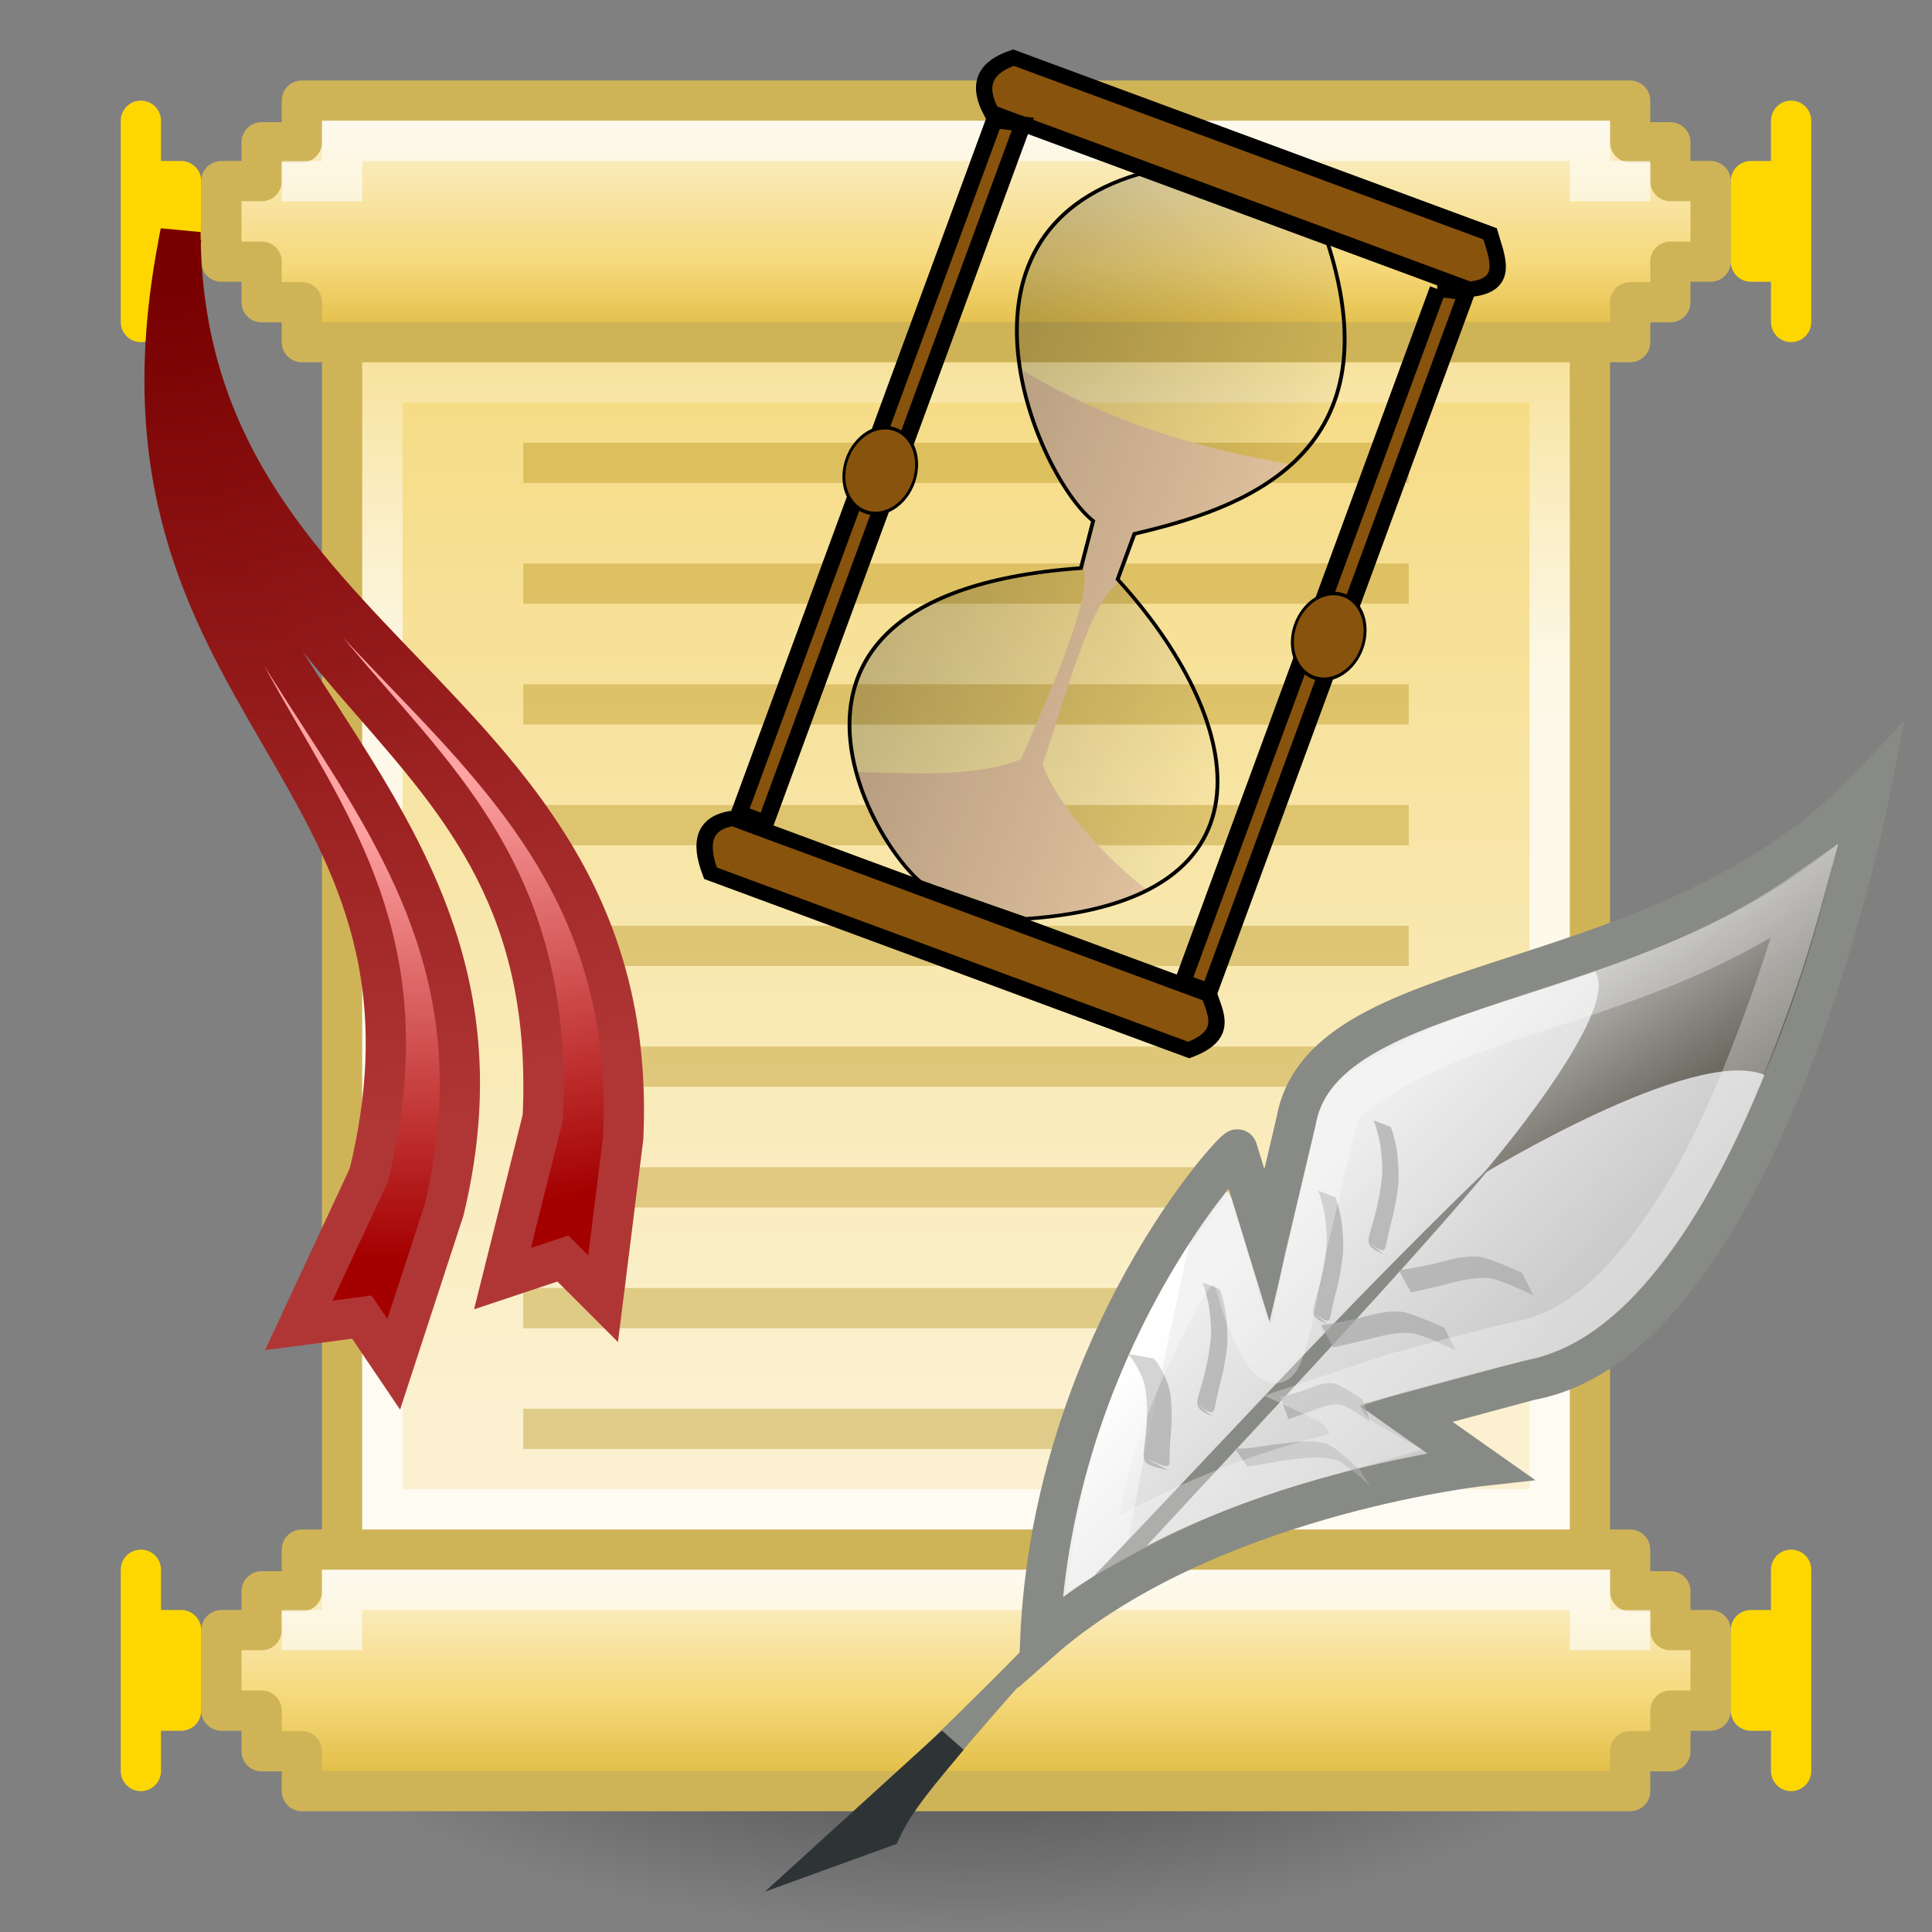 <?xml version="1.0" encoding="UTF-8" standalone="no"?>
<!-- Created with Inkscape (http://www.inkscape.org/) -->

<svg
   xmlns:dc="http://purl.org/dc/elements/1.1/"
   xmlns:cc="http://creativecommons.org/ns#"
   xmlns:rdf="http://www.w3.org/1999/02/22-rdf-syntax-ns#"
   xmlns:svg="http://www.w3.org/2000/svg"
   xmlns="http://www.w3.org/2000/svg"
   xmlns:xlink="http://www.w3.org/1999/xlink"
   xmlns:sodipodi="http://sodipodi.sourceforge.net/DTD/sodipodi-0.dtd"
   xmlns:inkscape="http://www.inkscape.org/namespaces/inkscape"
   width="48px"
   height="48px"
   id="svg5474"
   sodipodi:version="0.32"
   inkscape:version="0.48.0 r9654"
   sodipodi:docname="History.svg"
   inkscape:output_extension="org.inkscape.output.svg.inkscape"
   inkscape:export-filename="C:\Documents and Settings\StarkC\My Documents\My Dropbox\icons\history.png"
   inkscape:export-xdpi="90"
   inkscape:export-ydpi="90"
   version="1.1">
  <rect width="100%" height="100%" fill="#808080" stroke="none"/>
  <defs
     id="defs5476">
    <linearGradient
       inkscape:collect="always"
       xlink:href="#linearGradient2301"
       id="linearGradient7309"
       gradientUnits="userSpaceOnUse"
       gradientTransform="matrix(0.982,0.19,-0.19,0.982,-16.868,-6.69)"
       x1="23.955"
       y1="10.009"
       x2="29.214"
       y2="30.277" />
    <linearGradient
       inkscape:collect="always"
       xlink:href="#linearGradient2258"
       id="linearGradient7307"
       gradientUnits="userSpaceOnUse"
       gradientTransform="matrix(0.982,0.19,-0.19,0.982,-16.868,-6.69)"
       x1="32.795"
       y1="21.696"
       x2="34.795"
       y2="32.321" />
    <linearGradient
       inkscape:collect="always"
       xlink:href="#linearGradient2301"
       id="linearGradient7305"
       gradientUnits="userSpaceOnUse"
       gradientTransform="translate(-18.955,-2.305)"
       x1="23.955"
       y1="10.009"
       x2="29.214"
       y2="30.277" />
    <linearGradient
       inkscape:collect="always"
       id="linearGradient2258">
      <stop
         style="stop-color:#ffa4a4;stop-opacity:1"
         offset="0"
         id="stop2260" />
      <stop
         style="stop-color:#a40000"
         offset="1"
         id="stop2262" />
    </linearGradient>
    <linearGradient
       inkscape:collect="always"
       xlink:href="#linearGradient2258"
       id="linearGradient7303"
       gradientUnits="userSpaceOnUse"
       gradientTransform="translate(-18.955,-2.305)"
       x1="32.795"
       y1="21.696"
       x2="34.795"
       y2="32.321" />
    <linearGradient
       inkscape:collect="always"
       id="linearGradient3467">
      <stop
         style="stop-color:#ffffff;stop-opacity:1;"
         offset="0"
         id="stop3469" />
      <stop
         style="stop-color:#ffffff;stop-opacity:0;"
         offset="1"
         id="stop3471" />
    </linearGradient>
    <linearGradient
       inkscape:collect="always"
       id="linearGradient3213">
      <stop
         style="stop-color:#eeeeee;stop-opacity:1;"
         offset="0"
         id="stop3215" />
      <stop
         style="stop-color:#eeeeee;stop-opacity:0;"
         offset="1"
         id="stop3217" />
    </linearGradient>
    <linearGradient
       inkscape:collect="always"
       id="linearGradient4771">
      <stop
         style="stop-color:#565248;stop-opacity:1;"
         offset="0"
         id="stop4773" />
      <stop
         style="stop-color:#565248;stop-opacity:0;"
         offset="1"
         id="stop4775" />
    </linearGradient>
    <linearGradient
       inkscape:collect="always"
       id="linearGradient4763">
      <stop
         style="stop-color:#bcbcbc;stop-opacity:1;"
         offset="0"
         id="stop4765" />
      <stop
         style="stop-color:#bcbcbc;stop-opacity:0;"
         offset="1"
         id="stop4767" />
    </linearGradient>
    <linearGradient
       inkscape:collect="always"
       id="linearGradient5236">
      <stop
         style="stop-color:#000000;stop-opacity:1;"
         offset="0"
         id="stop5238" />
      <stop
         style="stop-color:#000000;stop-opacity:0;"
         offset="1"
         id="stop5240" />
    </linearGradient>
    <linearGradient
       id="linearGradient3455">
      <stop
         style="stop-color:black;stop-opacity:0;"
         offset="0"
         id="stop3457" />
      <stop
         id="stop3463"
         offset="0.5"
         style="stop-color:black;stop-opacity:1;" />
      <stop
         style="stop-color:black;stop-opacity:0;"
         offset="1"
         id="stop3459" />
    </linearGradient>
    <linearGradient
       id="linearGradient2301">
      <stop
         style="stop-color:#790000;stop-opacity:1"
         offset="0"
         id="stop2303" />
      <stop
         style="stop-color:#b03636;stop-opacity:1"
         offset="1"
         id="stop2305" />
    </linearGradient>
    <linearGradient
       id="linearGradient6975">
      <stop
         style="stop-color:#fbf1d0;stop-opacity:1;"
         offset="0"
         id="stop6977" />
      <stop
         style="stop-color:#f6d97c;stop-opacity:1;"
         offset="0.42"
         id="stop6979" />
      <stop
         style="stop-color:#cda210;stop-opacity:1;"
         offset="1"
         id="stop6981" />
    </linearGradient>
    <linearGradient
       id="linearGradient6957">
      <stop
         id="stop6959"
         offset="0"
         style="stop-color:#fbf1d0;stop-opacity:1;" />
      <stop
         id="stop6965"
         offset="0.496"
         style="stop-color:#f6d97c;stop-opacity:1;" />
      <stop
         id="stop6961"
         offset="1"
         style="stop-color:#cda210;stop-opacity:1;" />
    </linearGradient>
    <linearGradient
       id="linearGradient6941">
      <stop
         style="stop-color:#fbf1d0;stop-opacity:1;"
         offset="0"
         id="stop6943" />
      <stop
         style="stop-color:#f1cb4b;stop-opacity:1;"
         offset="1"
         id="stop6945" />
    </linearGradient>
    <linearGradient
       inkscape:collect="always"
       id="linearGradient6933">
      <stop
         style="stop-color:#ffffff;stop-opacity:1;"
         offset="0"
         id="stop6935" />
      <stop
         style="stop-color:#ffffff;stop-opacity:0;"
         offset="1"
         id="stop6937" />
    </linearGradient>
    <inkscape:perspective
       sodipodi:type="inkscape:persp3d"
       inkscape:vp_x="0 : 24 : 1"
       inkscape:vp_y="0 : 1000 : 0"
       inkscape:vp_z="48 : 24 : 1"
       inkscape:persp3d-origin="24 : 16 : 1"
       id="perspective5482" />
    <linearGradient
       inkscape:collect="always"
       xlink:href="#linearGradient3467"
       id="linearGradient5945"
       gradientUnits="userSpaceOnUse"
       gradientTransform="matrix(0.571,0,0,0.5,-32,12.5)"
       x1="19.117"
       y1="39"
       x2="28.909"
       y2="39" />
    <linearGradient
       inkscape:collect="always"
       xlink:href="#linearGradient3213"
       id="linearGradient5951"
       gradientUnits="userSpaceOnUse"
       gradientTransform="matrix(0.143,0,0,0.688,-25,3.063)"
       x1="19.939"
       y1="40.613"
       x2="29.591"
       y2="41.331" />
    <radialGradient
       inkscape:collect="always"
       xlink:href="#linearGradient5236"
       id="radialGradient5640"
       gradientUnits="userSpaceOnUse"
       gradientTransform="matrix(1,0,0,0.803,0,6.562)"
       cx="23.5"
       cy="33.25"
       fx="23.5"
       fy="33.25"
       r="19" />
    <linearGradient
       inkscape:collect="always"
       xlink:href="#linearGradient6957"
       id="linearGradient5646"
       gradientUnits="userSpaceOnUse"
       x1="22.671"
       y1="4.101"
       x2="22.671"
       y2="11.042" />
    <linearGradient
       inkscape:collect="always"
       xlink:href="#linearGradient6975"
       id="linearGradient5648"
       gradientUnits="userSpaceOnUse"
       x1="22.732"
       y1="39.223"
       x2="22.732"
       y2="46.147" />
    <linearGradient
       inkscape:collect="always"
       xlink:href="#linearGradient6933"
       id="linearGradient5707"
       gradientUnits="userSpaceOnUse"
       gradientTransform="matrix(1,0,0,1.037,0,-1.389)"
       x1="22.33"
       y1="17.412"
       x2="22.33"
       y2="7.221" />
    <linearGradient
       inkscape:collect="always"
       xlink:href="#linearGradient6941"
       id="linearGradient5710"
       gradientUnits="userSpaceOnUse"
       gradientTransform="matrix(1,0,0,1.103,0,-2.983)"
       x1="26.65"
       y1="34.343"
       x2="26.65"
       y2="-6.709" />
    <linearGradient
       inkscape:collect="always"
       xlink:href="#linearGradient4763"
       id="linearGradient5717"
       gradientUnits="userSpaceOnUse"
       gradientTransform="translate(44.271,0)"
       x1="35.143"
       y1="23.394"
       x2="25.788"
       y2="14.037" />
    <linearGradient
       inkscape:collect="always"
       xlink:href="#linearGradient4771"
       id="linearGradient5719"
       gradientUnits="userSpaceOnUse"
       gradientTransform="translate(44.271,0)"
       x1="36.434"
       y1="15.993"
       x2="30.826"
       y2="7.422" />
    <linearGradient
       gradientUnits="userSpaceOnUse"
       y2="24.939"
       x2="34.117"
       y1="24.939"
       x1="14.213"
       id="linearGradient4846"
       xlink:href="#linearGradient4840"
       inkscape:collect="always" />
    <linearGradient
       id="linearGradient4840">
      <stop
         id="stop4842"
         offset="0"
         style="stop-color:#000000;stop-opacity:0.216;" />
      <stop
         id="stop4844"
         offset="1"
         style="stop-color:#000000;stop-opacity:0;" />
    </linearGradient>
  </defs>
  <sodipodi:namedview
     id="base"
     pagecolor="#ffffff"
     bordercolor="#666666"
     borderopacity="1.0"
     inkscape:pageopacity="0.0"
     inkscape:pageshadow="2"
     inkscape:zoom="4"
     inkscape:cx="77.766137"
     inkscape:cy="22.786053"
     inkscape:current-layer="layer1"
     showgrid="true"
     inkscape:grid-bbox="true"
     inkscape:document-units="px"
     inkscape:showpageshadow="false"
     showborder="true"
     showguides="true"
     inkscape:guide-bbox="true"
     inkscape:window-width="1280"
     inkscape:window-height="744"
     inkscape:window-x="-4"
     inkscape:window-y="-4"
     inkscape:window-maximized="1" />
  <g
     id="layer1"
     inkscape:label="Layer 1"
     inkscape:groupmode="layer">
    <g
       id="g6751">
      <g
         id="g6723">
        <path
           sodipodi:type="arc"
           style="opacity:0.5;fill:url(#radialGradient5640);fill-opacity:1;fill-rule:evenodd;stroke:none;stroke-width:1;stroke-linecap:round;stroke-linejoin:round;marker:none;marker-start:none;marker-mid:none;marker-end:none;stroke-miterlimit:4;stroke-dasharray:none;stroke-dashoffset:0;stroke-opacity:1;visibility:visible;display:inline;overflow:visible"
           id="path5234"
           sodipodi:cx="23.5"
           sodipodi:cy="33.25"
           sodipodi:rx="19"
           sodipodi:ry="15.25"
           d="M 42.5,33.25 A 19,15.25 0 1 1 4.5,33.25 A 19,15.25 0 1 1 42.5,33.25 z"
           transform="matrix(0.895,0,0,0.426,2.974,27.328)" />
        <rect
           style="fill:url(#linearGradient5710);fill-opacity:1;fill-rule:evenodd;stroke:#cfb457;stroke-width:1;stroke-linecap:square;stroke-linejoin:miter;stroke-miterlimit:4;stroke-dasharray:none;stroke-dashoffset:0;stroke-opacity:1"
           id="rect6260"
           width="31"
           height="32"
           x="8.5"
           y="7.5" />
        <rect
           style="opacity:0.75;fill:none;fill-opacity:1;fill-rule:evenodd;stroke:url(#linearGradient5707);stroke-width:1;stroke-linecap:square;stroke-linejoin:miter;stroke-miterlimit:4;stroke-dasharray:none;stroke-dashoffset:0;stroke-opacity:1"
           id="rect6931"
           width="29"
           height="28"
           x="9.5"
           y="9.5" />
        <g
           id="g7323">
          <path
             id="path7245"
             d="M 13.5,17.5 L 34.5,17.5"
             style="opacity:0.35;fill:none;fill-rule:evenodd;stroke:#ae8609;stroke-width:1px;stroke-linecap:square;stroke-linejoin:miter;stroke-opacity:1" />
          <path
             id="path7247"
             d="M 13.5,20.5 L 34.5,20.5"
             style="opacity:0.35;fill:none;fill-rule:evenodd;stroke:#ae8609;stroke-width:1px;stroke-linecap:square;stroke-linejoin:miter;stroke-opacity:1" />
          <path
             id="path7249"
             d="M 13.5,23.5 L 34.5,23.5"
             style="opacity:0.35;fill:none;fill-rule:evenodd;stroke:#ae8609;stroke-width:1px;stroke-linecap:square;stroke-linejoin:miter;stroke-opacity:1" />
          <path
             id="path7251"
             d="M 13.5,26.5 L 34.5,26.5"
             style="opacity:0.35;fill:none;fill-rule:evenodd;stroke:#ae8609;stroke-width:1px;stroke-linecap:square;stroke-linejoin:miter;stroke-opacity:1" />
          <path
             id="path7253"
             d="M 13.5,29.5 L 34.5,29.5"
             style="opacity:0.35;fill:none;fill-rule:evenodd;stroke:#ae8609;stroke-width:1px;stroke-linecap:square;stroke-linejoin:miter;stroke-opacity:1" />
          <path
             id="path7255"
             d="M 13.5,32.5 L 34.5,32.5"
             style="opacity:0.35;fill:none;fill-rule:evenodd;stroke:#ae8609;stroke-width:1px;stroke-linecap:square;stroke-linejoin:miter;stroke-opacity:1" />
          <path
             id="path7241"
             d="M 13.5,11.5 L 34.5,11.5"
             style="opacity:0.35;fill:none;fill-rule:evenodd;stroke:#ae8609;stroke-width:1px;stroke-linecap:square;stroke-linejoin:miter;stroke-opacity:1" />
          <path
             id="path7243"
             d="M 13.5,14.5 L 34.5,14.5"
             style="opacity:0.35;fill:none;fill-rule:evenodd;stroke:#ae8609;stroke-width:1px;stroke-linecap:square;stroke-linejoin:miter;stroke-opacity:1" />
          <path
             id="path7321"
             d="M 13.5,35.5 L 34.5,35.5"
             style="opacity:0.35;fill:none;fill-rule:evenodd;stroke:#ae8609;stroke-width:1px;stroke-linecap:square;stroke-linejoin:miter;stroke-opacity:1" />
        </g>
        <g
           id="g7279"
           transform="translate(0,-1)">
          <path
             sodipodi:nodetypes="ccccccccccccccccccccc"
             id="rect5484"
             d="M 6.5,4.535 L 7.5,4.535 L 7.5,3.5 L 40.5,3.5 L 40.5,4.535 L 41.5,4.535 L 41.5,5.5 L 42.5,5.5 L 42.5,7.5 L 41.5,7.5 L 41.5,8.509 L 40.5,8.509 L 40.5,9.5 L 7.5,9.5 L 7.5,8.509 L 6.5,8.509 L 6.5,7.5 L 5.5,7.5 L 5.5,5.5 L 6.5,5.5 L 6.5,4.535 z"
             style="fill:url(#linearGradient5646);fill-opacity:1;fill-rule:evenodd;stroke:#cfb457;stroke-width:1;stroke-linecap:square;stroke-linejoin:round;stroke-miterlimit:4;stroke-dasharray:none;stroke-dashoffset:0;stroke-opacity:1" />
          <path
             sodipodi:nodetypes="cccccc"
             id="path6983"
             d="M 7.5,5.5 L 8.5,5.5 L 8.5,4.5 L 39.5,4.5 L 39.5,5.5 L 40.5,5.5"
             style="opacity:0.6;fill:none;fill-rule:evenodd;stroke:#ffffff;stroke-width:1px;stroke-linecap:square;stroke-linejoin:miter;stroke-opacity:1" />
          <path
             sodipodi:nodetypes="ccccccc"
             id="path7257"
             d="M 43.5,5.5 L 44.5,5.5 L 44.5,4 L 44.5,9 L 44.5,7.5 L 43.5,7.5 L 43.5,5.5 z"
             style="fill:#c4a000;fill-rule:evenodd;stroke:#ffd700;stroke-width:1px;stroke-linecap:square;stroke-linejoin:round;stroke-opacity:1" />
          <path
             sodipodi:nodetypes="ccccccc"
             id="path7263"
             d="M 4.5,5.5 L 3.5,5.5 L 3.5,4 L 3.5,9 L 3.5,7.5 L 4.5,7.5 L 4.5,5.5 z"
             style="fill:#c4a000;fill-rule:evenodd;stroke:#ffd700;stroke-width:1px;stroke-linecap:square;stroke-linejoin:round;stroke-opacity:1" />
        </g>
        <g
           id="g7295">
          <path
             sodipodi:nodetypes="ccccccccccccccccccccc"
             id="path6929"
             d="M 6.5,39.535 L 7.5,39.535 L 7.5,38.5 L 40.5,38.5 L 40.5,39.535 L 41.5,39.535 L 41.5,40.5 L 42.5,40.5 L 42.5,42.5 L 41.5,42.5 L 41.5,43.509 L 40.5,43.509 L 40.5,44.5 L 7.5,44.5 L 7.5,43.509 L 6.5,43.509 L 6.5,42.5 L 5.5,42.5 L 5.5,40.5 L 6.5,40.5 L 6.5,39.535 z"
             style="fill:url(#linearGradient5648);fill-opacity:1;fill-rule:evenodd;stroke:#cfb457;stroke-width:1;stroke-linecap:square;stroke-linejoin:round;stroke-miterlimit:4;stroke-dasharray:none;stroke-dashoffset:0;stroke-opacity:1" />
          <path
             sodipodi:nodetypes="cccccc"
             id="path6985"
             d="M 7.5,40.5 L 8.5,40.5 L 8.5,39.5 L 39.5,39.5 L 39.5,40.5 L 40.5,40.5"
             style="opacity:0.6;fill:none;fill-rule:evenodd;stroke:#ffffff;stroke-width:1px;stroke-linecap:square;stroke-linejoin:miter;stroke-opacity:1" />
          <path
             sodipodi:nodetypes="ccccccc"
             id="path7261"
             d="M 43.5,40.5 L 44.5,40.5 L 44.5,39 L 44.5,44 L 44.5,42.5 L 43.5,42.5 L 43.5,40.5 z"
             style="fill:#c4a000;fill-rule:evenodd;stroke:#ffd700;stroke-width:1px;stroke-linecap:square;stroke-linejoin:round;stroke-opacity:1" />
          <path
             sodipodi:nodetypes="ccccccc"
             id="path7265"
             d="M 4.5,40.5 L 3.5,40.5 L 3.5,39 L 3.5,44 L 3.5,42.5 L 4.5,42.5 L 4.5,40.5 z"
             style="fill:#fce94f;fill-rule:evenodd;stroke:#ffd700;stroke-width:1px;stroke-linecap:square;stroke-linejoin:round;stroke-opacity:1" />
        </g>
        <g
           id="g7227"
           transform="translate(-1.061,-0.428)">
          <path
             sodipodi:nodetypes="cccccccc"
             id="path2227"
             d="M 5.5,6.427 C 5.545,18.195 15.045,17.695 14.545,28.195 L 13.545,32.195 L 15.045,31.695 L 16.045,32.695 L 16.545,28.695 C 17.045,17.695 5.589,16.784 5.545,6.195 L 5.5,6.427 z"
             style="fill:url(#linearGradient7303);fill-opacity:1;fill-rule:evenodd;stroke:url(#linearGradient7305);stroke-width:1;stroke-linecap:square;stroke-linejoin:miter;stroke-miterlimit:4;stroke-dasharray:none;stroke-opacity:1" />
          <path
             sodipodi:nodetypes="cccccccc"
             id="path7221"
             d="M 5.483,6.53 C 3.29,18.092 12.712,19.407 10.226,29.62 L 8.484,33.357 L 10.051,33.151 L 10.843,34.323 L 12.094,30.491 C 14.676,19.787 3.602,16.716 5.571,6.311 L 5.483,6.53 z"
             style="fill:url(#linearGradient7307);fill-opacity:1;fill-rule:evenodd;stroke:url(#linearGradient7309);stroke-width:1;stroke-linecap:square;stroke-linejoin:miter;stroke-miterlimit:4;stroke-dasharray:none;stroke-opacity:1" />
        </g>
      </g>
      <g
         transform="matrix(0.709,0,0,0.725,-15.072,16.962)"
         id="g5858">
        <path
           style="fill:#ffffff;fill-opacity:1;stroke:none;stroke-width:1;stroke-miterlimit:4;stroke-opacity:1"
           d="M 86.844,3.5 C 79.662,10.961 67.643,9.643 66.675,15.031 L 65.654,19.283 L 63.552,16.538 C 63.533,16.347 58.14,22.596 57.699,32.859 C 63.426,27.898 73.124,26.84 73.124,26.84 L 70.516,25.042 C 70.516,25.042 74.89,23.89 74.89,23.89 C 83.153,22.402 86.844,3.5 86.844,3.5 z"
           id="path4798"
           sodipodi:nodetypes="ccccccccc" />
        <path
           style="fill:#eeeeee;fill-opacity:1;stroke:none;stroke-width:1;stroke-miterlimit:4;stroke-opacity:1"
           d="M 86.844,3.5 C 79.662,10.961 67.643,9.643 66.675,15.031 L 65.654,19.283 L 63.552,16.538 C 63.552,16.538 61.703,24.387 60.771,29.573 C 65.712,28.683 73.124,26.84 73.124,26.84 L 70.516,25.042 C 70.516,25.042 74.89,23.89 74.89,23.89 C 83.153,22.402 86.844,3.5 86.844,3.5 z"
           id="path4761"
           sodipodi:nodetypes="ccccccccc" />
        <path
           style="fill:url(#linearGradient5717);fill-opacity:1;stroke:#888a85;stroke-width:1.395;stroke-miterlimit:4;stroke-opacity:1"
           d="M 86.844,3.5 C 79.662,10.961 67.643,9.643 66.675,15.031 L 65.654,19.283 L 64.623,16.002 C 64.605,15.811 58.14,22.596 57.699,32.859 C 63.426,27.898 73.124,26.84 73.124,26.84 L 70.516,25.042 C 70.516,25.042 74.89,23.89 74.89,23.89 C 83.153,22.402 86.844,3.5 86.844,3.5 z"
           id="rect2811"
           sodipodi:nodetypes="ccccccccc" />
        <path
           style="fill:url(#linearGradient5719);fill-opacity:1;stroke:none;stroke-width:1;stroke-miterlimit:4;stroke-opacity:1"
           d="M 77.142,9.888 C 80.333,8.812 83.253,7.453 85.641,5.536 C 85.037,8.188 84.193,10.876 83.086,13.439 C 80.595,12.424 73.205,16.851 73.205,16.851 C 73.205,16.851 78.164,11.218 77.142,9.888 z"
           id="rect2861"
           sodipodi:nodetypes="ccccc" />
        <path
           style="fill:#888a85;fill-opacity:1;stroke:none;stroke-width:1;stroke-miterlimit:4;stroke-opacity:1"
           d="M 48.057,41.429 C 57.681,33.39 64.536,24.987 73.653,16.416 C 67.802,23.32 53.142,37.652 52.69,39.783 C 52.69,39.783 48.057,41.429 48.057,41.429 z"
           id="path2864"
           sodipodi:nodetypes="ccsc" />
        <path
           style="opacity:0.714;fill:#aaaaaa;fill-opacity:1;stroke:none;stroke-width:1;stroke-miterlimit:4;stroke-dasharray:none;stroke-opacity:1"
           id="path2806"
           d="M 66.405,25.235 C 66.683,25.144 66.961,25.05 67.239,24.951 C 67.611,24.801 67.976,24.677 68.316,24.763 C 68.613,24.888 68.899,25.078 69.182,25.276 C 69.212,25.297 69.241,25.318 69.271,25.338 L 69.003,24.559 C 68.974,24.541 68.945,24.522 68.917,24.504 C 68.632,24.323 68.348,24.134 68.05,24.02 C 67.709,23.945 67.341,24.096 66.97,24.24 C 66.684,24.336 66.398,24.421 66.117,24.467 L 66.405,25.235 z" />
        <path
           style="opacity:0.714;fill:#aaaaaa;fill-opacity:1;stroke:none;stroke-width:1;stroke-miterlimit:4;stroke-dasharray:none;stroke-opacity:1"
           id="path2808"
           d="M 64.97,26.859 C 65.387,26.811 65.813,26.719 66.234,26.653 C 66.89,26.58 67.57,26.46 68.155,26.661 C 68.442,26.824 68.707,27.038 68.962,27.268 C 68.043,26.446 68.949,27.241 69.271,27.522 L 68.846,26.902 C 68.948,27.002 69.259,27.297 69.153,27.202 C 68.949,27.02 68.747,26.832 68.544,26.647 C 68.287,26.425 68.026,26.205 67.729,26.073 C 67.137,25.915 66.463,26.055 65.816,26.118 C 65.383,26.177 64.935,26.272 64.525,26.236 L 64.97,26.859 z" />
        <path
           style="opacity:0.714;fill:#aaaaaa;fill-opacity:1;stroke:none;stroke-width:1;stroke-miterlimit:4;stroke-dasharray:none;stroke-opacity:1"
           id="path2810"
           d="M 63.224,24.72 C 63.932,25.258 63.744,25.003 63.973,24.184 C 64.101,23.74 64.186,23.3 64.244,22.865 C 64.299,22.452 64.257,22.08 64.224,21.708 C 64.193,21.46 64.136,21.233 64.077,21.007 C 64.051,20.929 64.023,20.855 63.996,20.779 L 63.397,20.554 C 63.397,20.554 63.473,20.77 63.476,20.774 C 63.538,20.998 63.602,21.219 63.638,21.463 C 63.675,21.827 63.724,22.189 63.674,22.596 C 63.619,23.025 63.539,23.458 63.412,23.897 C 63.165,24.77 63.028,24.826 63.738,25.143 L 63.224,24.72 z" />
        <path
           style="opacity:0.714;fill:#aaaaaa;fill-opacity:1;stroke:none;stroke-width:1;stroke-miterlimit:4;stroke-dasharray:none;stroke-opacity:1"
           id="path2812"
           d="M 61.42,26.584 C 62.467,27.035 62.193,26.933 62.259,26.065 C 62.324,25.476 62.341,24.904 62.269,24.37 C 62.204,23.978 62.029,23.663 61.847,23.356 C 61.853,23.342 61.697,23.168 61.69,23.159 L 60.771,23 C 60.826,23.062 60.89,23.114 60.938,23.185 C 61.128,23.48 61.314,23.782 61.39,24.165 C 61.475,24.687 61.471,25.251 61.4,25.837 C 61.298,26.775 61.169,26.741 62.214,27 L 61.42,26.584 z" />
        <path
           style="opacity:0.714;fill:#aaaaaa;fill-opacity:1;stroke:none;stroke-width:1;stroke-miterlimit:4;stroke-dasharray:none;stroke-opacity:1"
           id="path4790"
           d="M 67.978,22.78 C 68.393,22.689 68.81,22.595 69.227,22.496 C 69.784,22.347 70.331,22.222 70.839,22.308 C 71.286,22.434 71.714,22.623 72.138,22.822 C 72.182,22.842 72.227,22.863 72.271,22.883 L 71.87,22.105 C 71.826,22.086 71.783,22.068 71.74,22.049 C 71.313,21.868 70.888,21.679 70.442,21.565 C 69.931,21.491 69.379,21.641 68.824,21.786 C 68.394,21.881 67.967,21.966 67.546,22.012 L 67.978,22.78 z" />
        <path
           style="opacity:0.714;fill:#aaaaaa;fill-opacity:1;stroke:none;stroke-width:1;stroke-miterlimit:4;stroke-dasharray:none;stroke-opacity:1"
           id="path4792"
           d="M 70.702,20.896 C 71.118,20.806 71.534,20.712 71.951,20.613 C 72.508,20.463 73.055,20.339 73.564,20.425 C 74.01,20.55 74.439,20.74 74.863,20.938 C 74.907,20.959 74.951,20.979 74.996,21 L 74.594,20.221 C 74.551,20.203 74.508,20.184 74.465,20.166 C 74.038,19.984 73.613,19.796 73.167,19.681 C 72.655,19.607 72.104,19.758 71.549,19.902 C 71.119,19.998 70.691,20.083 70.271,20.129 L 70.702,20.896 z" />
        <path
           style="opacity:0.714;fill:#aaaaaa;fill-opacity:1;stroke:none;stroke-width:1;stroke-miterlimit:4;stroke-dasharray:none;stroke-opacity:1"
           id="path4794"
           d="M 67.282,21.577 C 67.99,22.115 67.803,21.86 68.031,21.041 C 68.16,20.597 68.245,20.157 68.302,19.722 C 68.357,19.309 68.316,18.937 68.283,18.565 C 68.252,18.318 68.195,18.09 68.135,17.864 C 68.109,17.787 68.081,17.712 68.054,17.636 L 67.455,17.411 C 67.455,17.411 67.531,17.628 67.534,17.631 C 67.596,17.855 67.66,18.077 67.696,18.32 C 67.734,18.684 67.783,19.047 67.732,19.453 C 67.677,19.882 67.598,20.316 67.47,20.754 C 67.223,21.627 67.087,21.683 67.797,22 L 67.282,21.577 z" />
        <path
           style="opacity:0.714;fill:#aaaaaa;fill-opacity:1;stroke:none;stroke-width:1;stroke-miterlimit:4;stroke-dasharray:none;stroke-opacity:1"
           id="path4796"
           d="M 69.224,19.166 C 69.932,19.704 69.744,19.449 69.973,18.63 C 70.101,18.186 70.186,17.746 70.244,17.31 C 70.299,16.898 70.257,16.526 70.224,16.153 C 70.193,15.906 70.136,15.678 70.077,15.453 C 70.051,15.375 70.023,15.3 69.996,15.224 L 69.397,15 C 69.397,15 69.473,15.216 69.476,15.22 C 69.538,15.444 69.602,15.665 69.638,15.909 C 69.675,16.273 69.724,16.635 69.674,17.041 C 69.619,17.471 69.539,17.904 69.412,18.343 C 69.165,19.216 69.028,19.272 69.738,19.589 L 69.224,19.166 z" />
        <path
           style="opacity:0.312;fill:none;fill-opacity:1;stroke:#ffffff;stroke-width:1.395;stroke-miterlimit:4;stroke-opacity:1"
           d="M 84.489,7.172 C 81.252,9.39 77.878,10.39 74.76,11.38 C 72.749,12.019 71.413,12.54 70.194,13.206 C 68.976,13.871 68.231,14.281 68.063,15.219 L 66.959,19.711 C 66.852,20.132 66.405,23.224 65.979,23.311 C 65.552,23.398 64.772,21.618 64.509,20.432 L 64.069,18.985 C 63.597,19.656 62.893,20.442 62.254,21.725 C 61.145,23.953 60.088,26.04 59.53,29.854 C 64.118,27.255 66.826,26.761 69.265,26.073 C 68.128,25.451 68.638,25.051 67.49,24.535 L 70.24,23.642 C 71.73,23.251 73.205,22.858 74.708,22.525 C 76.362,22.158 77.754,21.011 79.163,19.159 C 80.572,17.308 81.652,15.113 82.605,12.719 C 83.498,10.472 84.025,8.889 84.489,7.172 z"
           id="path4804"
           sodipodi:nodetypes="cssccsccsccccsssc" />
      </g>
    </g>
    <path
       sodipodi:nodetypes="ccccc"
       id="path6721"
       d="M 19,47 L 23.403,42.995 L 23.942,43.473 C 23.306,44.245 22.625,44.983 22.28,45.811 C 22.28,45.811 19,47 19,47 z"
       style="fill:#2e3436;fill-opacity:1;stroke:none;stroke-width:1;stroke-miterlimit:4;stroke-opacity:1" />
    <g
       id="g3115"
       transform="matrix(0.449,0.166,-0.152,0.413,20.422,-0.463)">
      <path
         sodipodi:nodetypes="ccccc"
         id="path1306"
         d="m 10.695,0.289 26.372,0 c 0.728,1.077 1.913,2.334 0,3.336 l -26.464,0 C 9.265,2.329 9.6,1.258 10.695,0.289 z"
         style="fill:#88530c;fill-opacity:1;fill-rule:evenodd;stroke:#000000;stroke-width:0.855px;stroke-linecap:butt;stroke-linejoin:miter;stroke-opacity:1"
         inkscape:connector-curvature="0" />
      <path
         sodipodi:nodetypes="ccccc"
         id="path1308"
         d="m 10.649,46.073 26.372,0 c 0.689,0.926 1.663,1.775 0,3.336 l -26.464,0 C 9.402,47.977 9.363,46.846 10.649,46.073 z"
         style="fill:#88530c;fill-opacity:1;fill-rule:evenodd;stroke:#000000;stroke-width:0.855px;stroke-linecap:butt;stroke-linejoin:miter;stroke-opacity:1"
         inkscape:connector-curvature="0" />
      <path
         id="path2185"
         d="m 10.878,3.997 0,41.644 1.465,0 0,-42.015 -1.465,0.371 z"
         style="fill:#88530c;fill-opacity:1;fill-rule:evenodd;stroke:#000000;stroke-width:0.855px;stroke-linecap:butt;stroke-linejoin:miter;stroke-opacity:1"
         inkscape:connector-curvature="0" />
      <path
         id="path2187"
         d="m 35.511,4.244 0,41.644 1.465,0 0,-42.015 -1.465,0.371 z"
         style="fill:#88530c;fill-opacity:1;fill-rule:evenodd;stroke:#000000;stroke-width:0.855px;stroke-linecap:butt;stroke-linejoin:miter;stroke-opacity:1"
         inkscape:connector-curvature="0" />
      <path
         transform="matrix(0.736,0,0,0.994,5.659,0.156)"
         sodipodi:open="true"
         sodipodi:end="6.7426225"
         sodipodi:start="0.47918207"
         d="M 10.29,25.903 C 9.657,27.122 8.155,27.596 6.936,26.963 5.717,26.33 5.243,24.828 5.876,23.61 6.509,22.391 8.011,21.916 9.23,22.549 10.432,23.174 10.913,24.645 10.312,25.859"
         sodipodi:ry="2.4870737"
         sodipodi:rx="2.4870737"
         sodipodi:cy="24.756203"
         sodipodi:cx="8.0829897"
         id="path2189"
         style="fill:#88530c;fill-opacity:1;fill-rule:evenodd;stroke:#000000;stroke-width:0.2;stroke-linecap:square;stroke-linejoin:round;stroke-miterlimit:4;stroke-opacity:1;stroke-dasharray:none;stroke-dashoffset:0"
         sodipodi:type="arc" />
      <path
         transform="matrix(0.736,0,0,0.994,30.474,0.156)"
         sodipodi:open="true"
         sodipodi:end="6.7426225"
         sodipodi:start="0.47918207"
         d="M 10.29,25.903 C 9.657,27.122 8.155,27.596 6.936,26.963 5.717,26.33 5.243,24.828 5.876,23.61 6.509,22.391 8.011,21.916 9.23,22.549 10.432,23.174 10.913,24.645 10.312,25.859"
         sodipodi:ry="2.4870737"
         sodipodi:rx="2.4870737"
         sodipodi:cy="24.756203"
         sodipodi:cx="8.0829897"
         id="path2191"
         style="fill:#88530c;fill-opacity:1;fill-rule:evenodd;stroke:#000000;stroke-width:0.2;stroke-linecap:square;stroke-linejoin:round;stroke-miterlimit:4;stroke-opacity:1;stroke-dasharray:none;stroke-dashoffset:0"
         sodipodi:type="arc" />
      <path
         sodipodi:nodetypes="ccccccccccccc"
         id="path3066"
         d="m 16.757,16.673 c 5.057,1.033 9.886,0.701 14.612,-0.249 -1.098,2.963 -3.77,4.648 -6.124,6.591 l 0,2.984 c -1.111,1.697 -0.517,7.372 -0.466,11.161 1.704,2.04 4.634,3.6 7.244,4.57 -1.166,1.404 -3.021,2.782 -5.254,3.793 l -6,0.124 C 17.93,44.155 16.987,42.663 15.917,41.171 18.681,40.122 21.577,39.236 23.627,37.316 24.187,28.399 23.752,26.9 23.254,25.875 L 23.005,23.264 C 20.199,21.843 18.157,19.501 16.757,16.673 z"
         style="fill:#e5c5a1;fill-opacity:1;fill-rule:evenodd;stroke:#000000;stroke-width:0;stroke-linecap:butt;stroke-linejoin:miter;stroke-miterlimit:4;stroke-opacity:1;stroke-dasharray:none"
         inkscape:connector-curvature="0" />
      <path
         sodipodi:nodetypes="ccccccccc"
         id="path1310"
         d="M 18.902,3.989 C 9.948,11.237 19.387,22.02 22.881,23.264 l 0.249,2.736 c -18.93,9.319 -1.903,21.545 -1.15,19.741 l 4.757,-0.093 c 12.425,-6.066 6.955,-14.966 -1.617,-19.772 l 0,-2.736 C 29.767,19.796 36.535,14.016 29.347,3.989 l -10.446,0 z"
         style="fill:url(#linearGradient4846);fill-opacity:1;fill-rule:evenodd;stroke:#000000;stroke-width:0.2;stroke-linecap:butt;stroke-linejoin:miter;stroke-miterlimit:4;stroke-opacity:1;stroke-dasharray:none"
         inkscape:connector-curvature="0" />
    </g>
  </g>
</svg>
